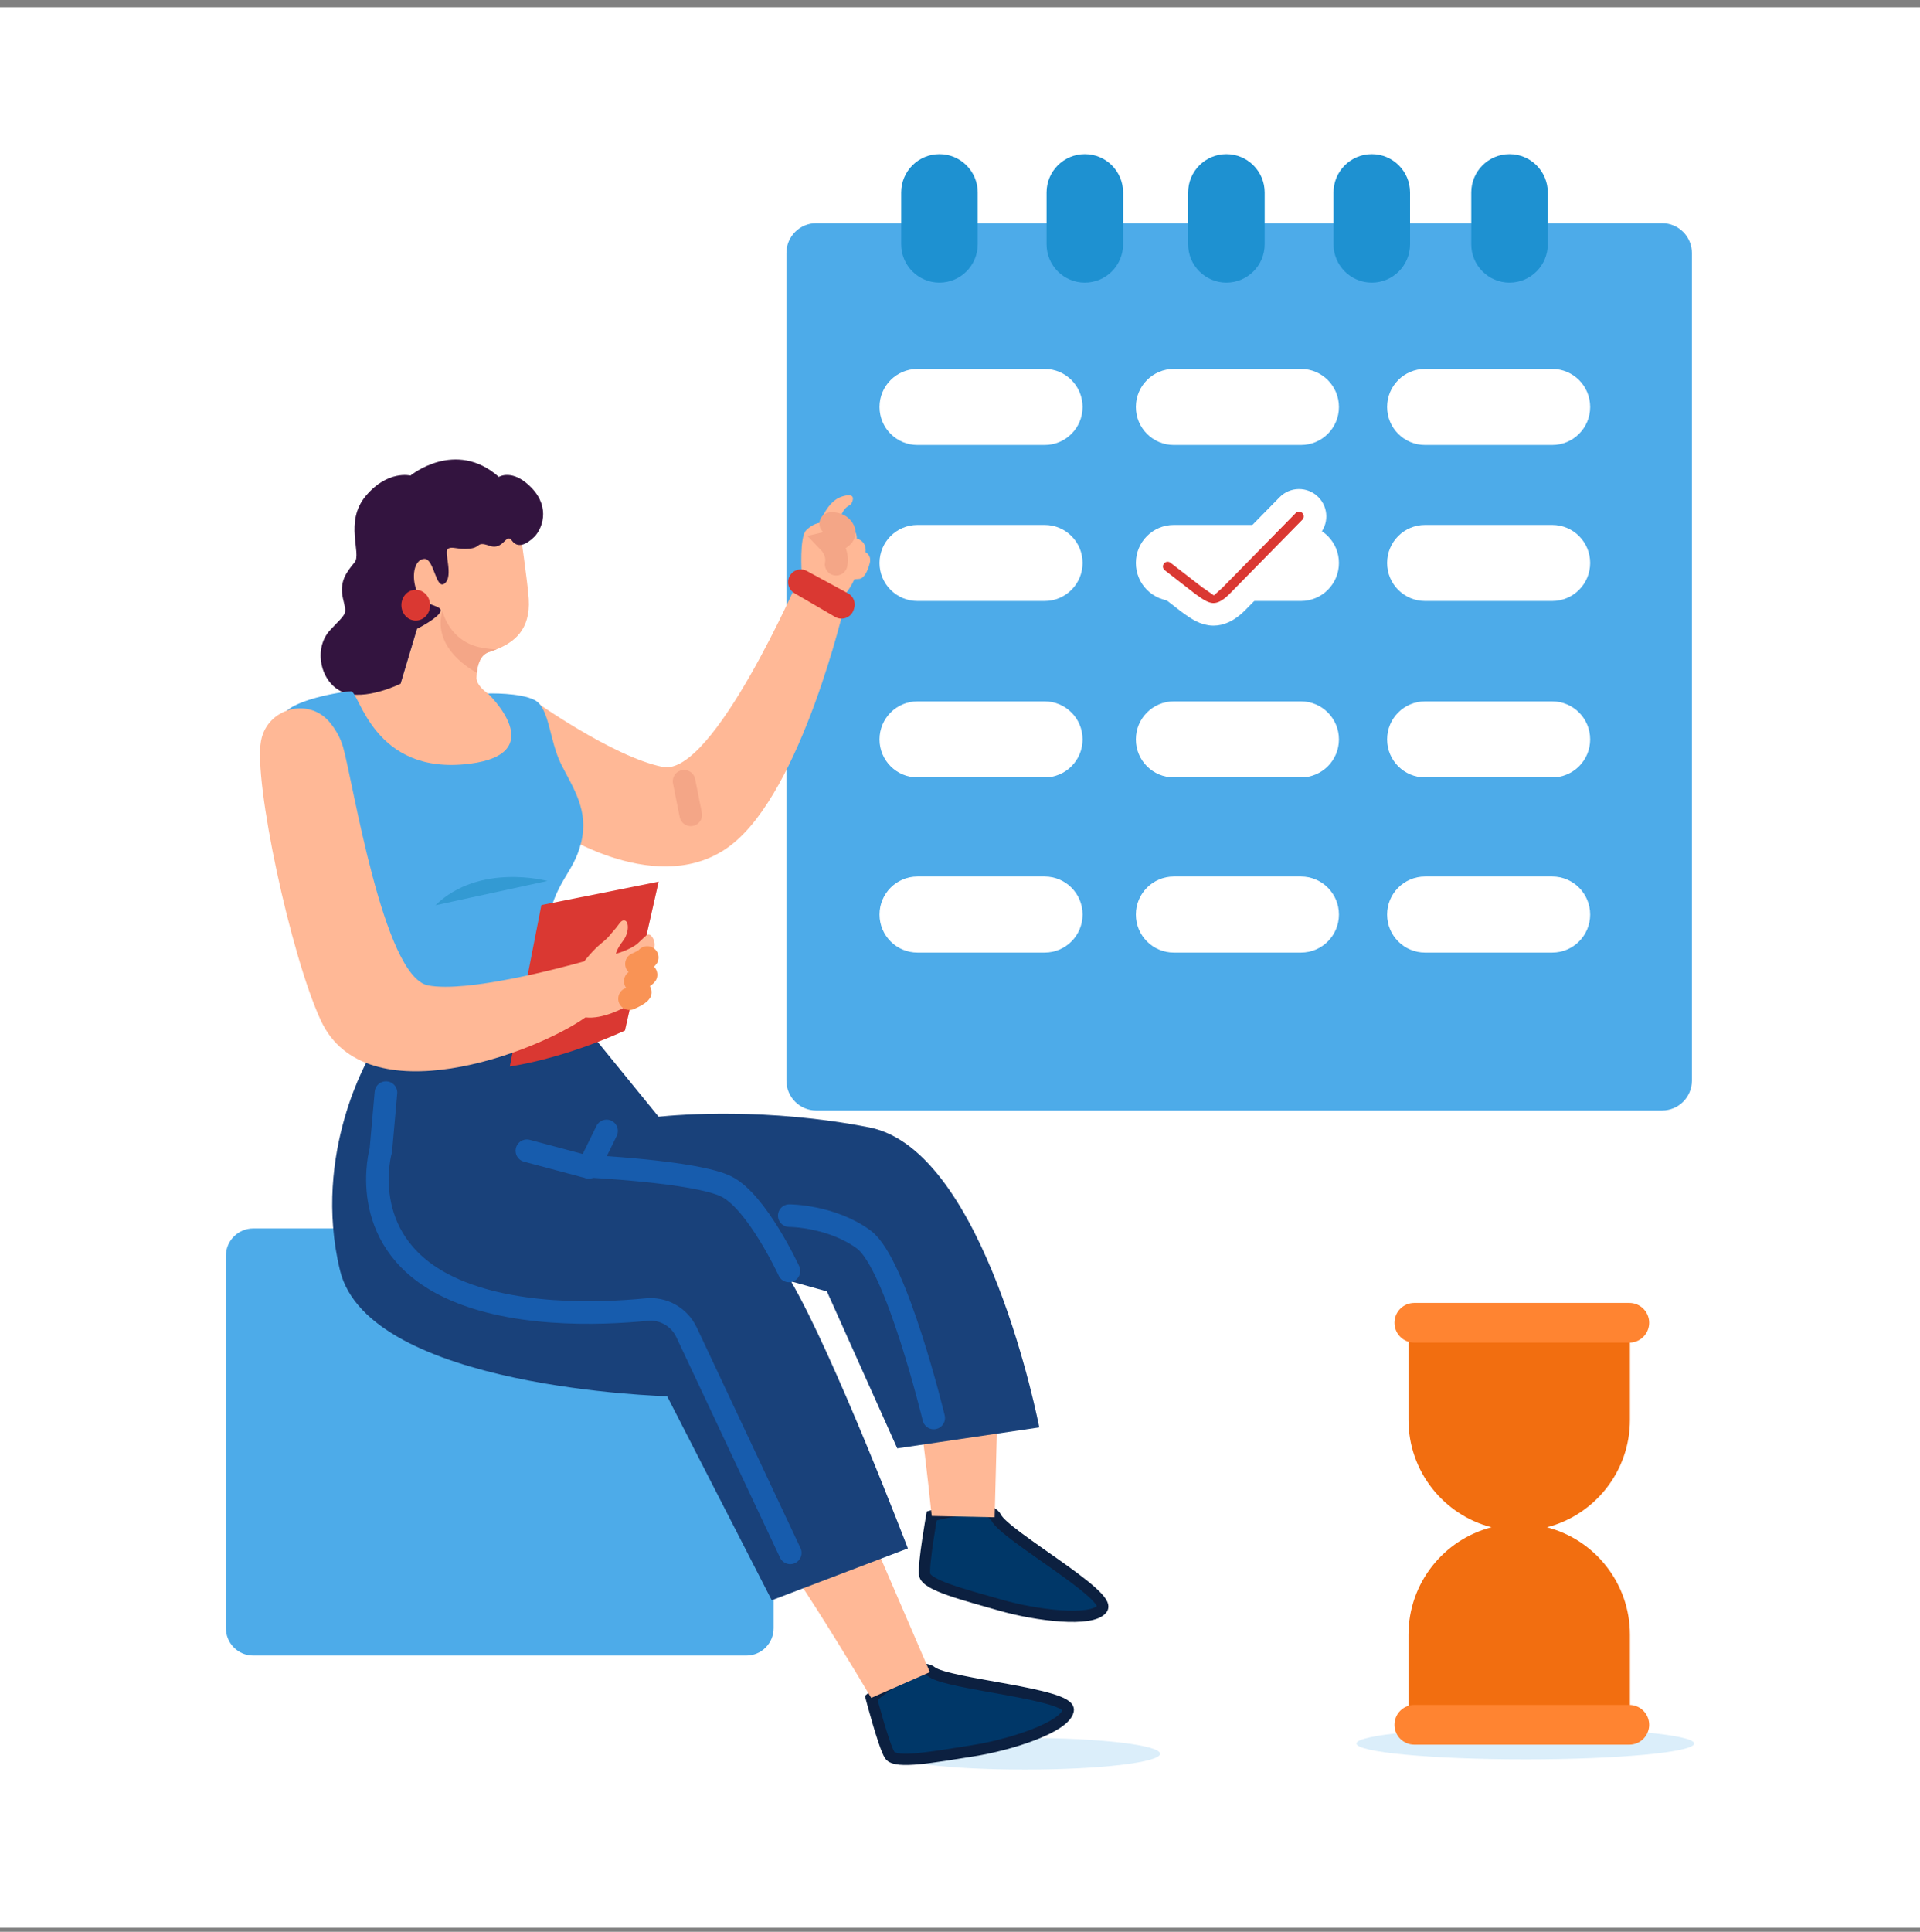 <svg width="170" height="171" viewBox="0 0 170 171" fill="none" xmlns="http://www.w3.org/2000/svg">
<rect x="0" y="0" width="170" height="171" fill="#808080" stroke="none"/>
<rect width="170" height="170" transform="translate(0 0.644)" fill="white"/>
<g clip-path="url(#clip0_8962_37242)">
<path d="M147.164 98.3H72.269C70.812 98.3 69.63 97.116 69.63 95.655V22.399C69.63 20.939 70.812 19.755 72.269 19.755H147.166C148.623 19.755 149.805 20.939 149.805 22.399V95.655C149.803 97.116 148.623 98.3 147.164 98.3Z" fill="#4DABE9"/>
<path d="M92.495 39.391H81.233C79.378 39.391 77.874 37.885 77.874 36.025C77.874 34.165 79.378 32.658 81.233 32.658H92.495C94.35 32.658 95.853 34.165 95.853 36.025C95.853 37.885 94.35 39.391 92.495 39.391Z" fill="white"/>
<path d="M115.192 39.391H103.931C102.075 39.391 100.572 37.885 100.572 36.025C100.572 34.165 102.075 32.658 103.931 32.658H115.192C117.048 32.658 118.551 34.165 118.551 36.025C118.551 37.885 117.048 39.391 115.192 39.391Z" fill="white"/>
<path d="M137.437 39.391H126.176C124.32 39.391 122.817 37.885 122.817 36.025C122.817 34.165 124.32 32.658 126.176 32.658H137.437C139.293 32.658 140.796 34.165 140.796 36.025C140.796 37.885 139.293 39.391 137.437 39.391Z" fill="white"/>
<path d="M92.495 53.199H81.233C79.378 53.199 77.874 51.692 77.874 49.832C77.874 47.973 79.378 46.466 81.233 46.466H92.495C94.35 46.466 95.853 47.973 95.853 49.832C95.853 51.692 94.35 53.199 92.495 53.199Z" fill="white"/>
<path d="M115.192 53.199H103.931C102.075 53.199 100.572 51.692 100.572 49.833C100.572 47.973 102.075 46.466 103.931 46.466H115.192C117.048 46.466 118.551 47.973 118.551 49.833C118.551 51.692 117.048 53.199 115.192 53.199Z" fill="white"/>
<path d="M137.437 53.199H126.176C124.32 53.199 122.817 51.692 122.817 49.832C122.817 47.973 124.32 46.466 126.176 46.466H137.437C139.293 46.466 140.796 47.973 140.796 49.832C140.796 51.692 139.293 53.199 137.437 53.199Z" fill="white"/>
<path d="M92.495 68.818H81.233C79.378 68.818 77.874 67.311 77.874 65.451C77.874 63.592 79.378 62.085 81.233 62.085H92.495C94.35 62.085 95.853 63.592 95.853 65.451C95.853 67.311 94.35 68.818 92.495 68.818Z" fill="white"/>
<path d="M115.192 68.817H103.931C102.075 68.817 100.572 67.311 100.572 65.451C100.572 63.591 102.075 62.084 103.931 62.084H115.192C117.048 62.084 118.551 63.591 118.551 65.451C118.551 67.311 117.048 68.817 115.192 68.817Z" fill="white"/>
<path d="M137.437 68.818H126.176C124.32 68.818 122.817 67.311 122.817 65.451C122.817 63.592 124.32 62.085 126.176 62.085H137.437C139.293 62.085 140.796 63.592 140.796 65.451C140.796 67.311 139.293 68.818 137.437 68.818Z" fill="white"/>
<path d="M92.495 84.323H81.233C79.378 84.323 77.874 82.816 77.874 80.957C77.874 79.097 79.378 77.59 81.233 77.59H92.495C94.35 77.59 95.853 79.097 95.853 80.957C95.853 82.814 94.35 84.323 92.495 84.323Z" fill="white"/>
<path d="M115.192 84.323H103.931C102.075 84.323 100.572 82.816 100.572 80.957C100.572 79.097 102.075 77.59 103.931 77.59H115.192C117.048 77.59 118.551 79.097 118.551 80.957C118.551 82.814 117.048 84.323 115.192 84.323Z" fill="white"/>
<path d="M137.437 84.323H126.176C124.32 84.323 122.817 82.816 122.817 80.957C122.817 79.097 124.32 77.59 126.176 77.59H137.437C139.293 77.59 140.796 79.097 140.796 80.957C140.796 82.814 139.293 84.323 137.437 84.323Z" fill="white"/>
<path d="M107.445 54.381C106.643 54.381 105.978 53.906 105.395 53.49L105.158 53.319L102.516 51.267C101.897 50.786 101.784 49.895 102.264 49.276C102.744 48.656 103.632 48.544 104.251 49.023L107.037 51.178C107.156 51.263 107.291 51.358 107.404 51.436C107.441 51.403 107.482 51.362 107.53 51.315L114.009 44.716C114.557 44.157 115.453 44.15 116.011 44.699C116.568 45.248 116.575 46.147 116.027 46.705L109.535 53.318C108.745 54.105 108.056 54.381 107.445 54.381Z" fill="#DA3832" stroke="white" stroke-width="2" stroke-miterlimit="10"/>
<path d="M83.18 25.018C81.31 25.018 79.791 23.498 79.791 21.622V17.04C79.791 15.165 81.308 13.644 83.18 13.644C85.05 13.644 86.569 15.164 86.569 17.04V21.624C86.567 23.498 85.05 25.018 83.18 25.018Z" fill="#1E91D1"/>
<path d="M96.053 25.018C94.182 25.018 92.664 23.498 92.664 21.622V17.04C92.664 15.165 94.181 13.644 96.053 13.644C97.923 13.644 99.441 15.164 99.441 17.04V21.624C99.439 23.498 97.923 25.018 96.053 25.018Z" fill="#1E91D1"/>
<path d="M108.587 25.018C106.717 25.018 105.199 23.498 105.199 21.622V17.04C105.199 15.165 106.715 13.644 108.587 13.644C110.457 13.644 111.976 15.164 111.976 17.04V21.624C111.976 23.498 110.459 25.018 108.587 25.018Z" fill="#1E91D1"/>
<path d="M121.46 25.018C119.59 25.018 118.071 23.498 118.071 21.622V17.04C118.071 15.165 119.588 13.644 121.46 13.644C123.33 13.644 124.848 15.164 124.848 17.04V21.624C124.848 23.498 123.332 25.018 121.46 25.018Z" fill="#1E91D1"/>
<path d="M133.656 25.018C131.785 25.018 130.267 23.498 130.267 21.622V17.04C130.267 15.165 131.784 13.644 133.656 13.644C135.526 13.644 137.044 15.164 137.044 17.04V21.624C137.042 23.498 135.526 25.018 133.656 25.018Z" fill="#1E91D1"/>
<path opacity="0.2" d="M135.052 155.738C143.308 155.738 150.001 155.111 150.001 154.337C150.001 153.563 143.308 152.936 135.052 152.936C126.797 152.936 120.104 153.563 120.104 154.337C120.104 155.111 126.797 155.738 135.052 155.738Z" fill="#4DABE9"/>
<path d="M144.318 125.677V117.194H124.708V125.677C124.708 130.256 127.831 134.103 132.059 135.194C127.831 136.285 124.708 140.132 124.708 144.711V153.194H144.318V144.711C144.318 140.132 141.195 136.285 136.967 135.194C141.195 134.103 144.318 130.256 144.318 125.677Z" fill="#F26E10"/>
<path d="M144.266 118.851H125.224C124.255 118.851 123.468 118.065 123.468 117.092C123.468 116.121 124.253 115.333 125.224 115.333H144.266C145.234 115.333 146.021 116.12 146.021 117.092C146.021 118.063 145.234 118.851 144.266 118.851Z" fill="#FF8431"/>
<path d="M144.266 154.437H125.224C124.255 154.437 123.468 153.65 123.468 152.678C123.468 151.707 124.253 150.918 125.224 150.918H144.266C145.234 150.918 146.021 151.705 146.021 152.678C146.021 153.648 145.234 154.437 144.266 154.437Z" fill="#FF8431"/>
<path opacity="0.2" d="M90.745 156.644C97.355 156.644 102.714 156.016 102.714 155.242C102.714 154.469 97.355 153.841 90.745 153.841C84.135 153.841 78.776 154.469 78.776 155.242C78.776 156.016 84.135 156.644 90.745 156.644Z" fill="#4DABE9"/>
<path d="M66.078 146.55H22.422C21.085 146.55 20 145.462 20 144.12V111.17C20 109.828 21.085 108.742 22.422 108.742H66.076C67.415 108.742 68.498 109.83 68.498 111.17V144.122C68.5 145.462 67.415 146.55 66.078 146.55Z" fill="#4DABE9"/>
<path d="M82.497 134.19C82.497 134.19 81.741 138.43 81.867 139.375C81.993 140.319 85.378 141.166 88.57 142.084C91.762 143.003 96.704 143.608 97.582 142.404C98.46 141.201 89.007 135.925 88.209 134.345C87.413 132.768 82.497 134.19 82.497 134.19Z" fill="#003768" stroke="#0C2040" stroke-miterlimit="10"/>
<path d="M80.957 121.878C80.957 121.878 81.676 126.319 82.496 134.192L88.068 134.308L88.392 121.787L80.957 121.878Z" fill="#FFB896"/>
<path d="M77.142 150.296C77.142 150.296 78.255 154.535 78.775 155.354C79.296 156.172 82.782 155.502 86.121 154.982C89.459 154.461 94.283 152.9 94.581 151.412C94.877 149.923 83.895 149.107 82.486 147.991C81.075 146.876 77.142 150.296 77.142 150.296Z" fill="#003768" stroke="#0C2040" stroke-miterlimit="10"/>
<path d="M70.462 139.587C70.462 139.587 73.023 143.38 77.141 150.297L82.335 148.016L77.289 136.315L70.462 139.587Z" fill="#FFB896"/>
<path d="M73.214 114.312L79.445 128.208L92.019 126.353C92.019 126.353 87.303 101.822 76.975 99.797C67.974 98.032 60.169 98.66 58.31 98.851L51.659 90.681L34.467 93.146L32.796 93.383C32.796 93.383 27.577 101.991 30.104 112.454C32.628 122.919 59.069 123.595 59.069 123.595L68.331 141.654L72.512 140.062L80.385 137.064C80.385 137.064 73.806 119.877 70.038 113.427L73.214 114.312Z" fill="#19417A"/>
<path d="M70.981 50.729C70.981 50.729 70.775 47.557 71.373 46.943C71.972 46.329 72.599 46.273 72.599 46.273C72.599 46.273 73.225 44.375 74.525 43.961C75.823 43.547 75.53 44.297 75.395 44.556C75.258 44.814 74.862 44.727 74.479 45.596C74.094 46.464 75.069 46.171 75.493 46.679C75.919 47.188 75.856 47.678 75.856 47.678C75.856 47.678 76.743 47.83 76.641 48.881C76.641 48.881 77.204 49.129 77.004 49.879C76.804 50.629 76.486 51.215 76.067 51.245C75.649 51.275 75.649 51.275 75.649 51.275C75.649 51.275 75.04 52.683 74.253 53.067C73.466 53.452 71.012 51.288 70.981 50.729Z" fill="#FFB896"/>
<path d="M47.111 61.899C47.111 61.899 54.225 67.003 58.686 67.89C63.147 68.777 70.835 50.983 70.835 50.983L74.805 53.481C74.805 53.481 71.012 69.991 64.707 74.823C58.404 79.656 49.344 73.615 49.344 73.615L47.111 61.899Z" fill="#FFB896"/>
<path d="M42.195 60.14C42.195 60.14 42.355 61.4 45.002 62.215C47.65 63.031 47.621 66.316 45.675 67.91C43.729 69.504 40.651 69.903 36.518 68.435C33.569 67.387 30.167 64.846 29.119 63.293C28.271 62.036 30.604 60.63 33.193 60.461C35.781 60.292 42.195 60.14 42.195 60.14Z" fill="#FFB896"/>
<path d="M43.976 57.473C43.739 57.567 43.502 57.649 43.272 57.727C42.578 57.961 42.304 58.725 42.219 59.553C42.1 60.737 42.378 62.04 42.378 62.04L35.471 60.52L36.927 55.663C36.927 55.663 35.223 48.336 35.288 46.546C35.353 44.751 43.159 40.169 46.018 46.759C46.018 46.759 46.725 51.547 46.814 53.021C46.985 55.778 45.479 56.868 43.976 57.473Z" fill="#FFB896"/>
<path d="M44.169 42.214C44.169 42.214 45.41 41.437 47.087 43.205C48.765 44.974 47.986 46.867 47.28 47.548C46.575 48.229 45.819 48.554 45.317 47.843C44.816 47.132 44.569 48.749 43.356 48.318C42.144 47.886 42.644 48.463 41.571 48.567C40.499 48.671 40.003 48.318 39.649 48.593C39.296 48.866 40.173 51.005 39.377 51.642C38.581 52.28 38.453 49.415 37.561 49.471C36.668 49.528 36.376 51.054 36.929 52.392C37.483 53.728 39.179 53.526 39.009 54.11C38.838 54.695 36.929 55.662 36.929 55.662L35.474 60.52C35.474 60.52 32.321 62.087 30.343 61.261C28.366 60.437 27.699 57.399 29.241 55.766C30.784 54.133 30.699 54.446 30.365 52.973C30.032 51.499 30.647 50.684 31.395 49.779C32.045 48.99 30.452 46.208 32.389 43.896C34.326 41.585 36.342 42.096 36.342 42.096C36.342 42.096 40.323 38.816 44.169 42.214Z" fill="#33143F"/>
<path d="M43.202 61.385C43.202 61.385 46.053 61.292 47.353 61.977C48.655 62.66 48.638 65.574 49.69 67.663C50.74 69.753 52.166 71.73 51.451 74.599C50.736 77.468 49.127 77.867 48.377 82.193C47.627 86.519 48.72 87.743 47.553 88.946C46.385 90.149 40.311 90.824 36.273 90.607C32.233 90.392 28.47 89.692 27.531 87.872C26.593 86.051 28.442 83.226 29.085 78.956C29.727 74.686 24.639 64.82 25.05 63.412C25.461 62.003 30.322 61.203 31.075 61.194C31.829 61.185 33.031 68.677 41.565 67.611C48.816 66.704 43.202 61.385 43.202 61.385Z" fill="#4DABE9"/>
<path d="M73.946 54.611L70.337 52.507C69.825 52.208 69.632 51.56 69.899 51.028C70.184 50.458 70.882 50.239 71.439 50.541L75.091 52.525C75.572 52.787 75.796 53.36 75.618 53.88L75.578 54.002C75.346 54.674 74.559 54.969 73.946 54.611Z" fill="#DA3832"/>
<path d="M58.32 78.043L55.337 91.22C55.337 91.22 50.395 93.573 45.14 94.406L47.934 80.118L58.32 78.043Z" fill="#DA3832"/>
<path d="M57.623 82.807C57.331 82.553 57.144 82.911 56.477 83.499C55.811 84.088 54.531 84.427 54.531 84.427C54.531 84.427 54.59 84.039 55.159 83.291C55.727 82.544 55.683 81.579 55.327 81.486C54.974 81.395 54.85 81.814 54.407 82.302C53.965 82.79 53.966 82.92 53.235 83.509C52.504 84.097 51.746 85.073 51.746 85.073C51.746 85.073 51.744 85.082 51.739 85.095C49.556 85.706 41.349 87.888 37.907 87.23C33.92 86.467 31.228 69.022 30.369 66.101C30.108 65.216 29.656 64.483 29.154 63.892C27.294 61.712 23.696 62.694 23.127 65.507C23.12 65.542 23.114 65.576 23.107 65.611C22.451 69.139 25.697 84.489 28.41 90.338C32.367 98.866 47.413 93.2 51.837 90.058C51.839 90.058 51.843 90.06 51.844 90.06C53.389 90.232 55.111 89.275 55.779 88.944C56.449 88.614 56.377 88.035 56.916 87.545C57.455 87.055 57.127 86.545 57.536 85.96C57.946 85.376 57.614 84.511 57.614 84.511C58.214 83.796 57.914 83.059 57.623 82.807Z" fill="#FFB896"/>
<path d="M35.539 53.587C35.548 54.34 36.126 54.942 36.829 54.932C37.533 54.923 38.094 54.305 38.083 53.552C38.074 52.798 37.496 52.197 36.792 52.206C36.09 52.215 35.529 52.833 35.539 53.587Z" fill="#DA3832"/>
<path d="M38.557 80.135L48.467 77.984C48.467 77.986 42.438 76.347 38.557 80.135Z" fill="#339AD3"/>
<path d="M42.62 57.327C43.155 57.425 43.605 57.469 43.977 57.473C43.74 57.568 43.503 57.649 43.273 57.727C42.579 57.961 42.305 58.726 42.22 59.553C41.14 58.956 38.322 57.072 39.172 54.049C39.17 54.049 39.733 56.79 42.62 57.327Z" fill="#F4A687"/>
<path d="M34.173 96.717L33.721 101.809C33.721 101.809 31.462 109.619 39.254 113.692C44.935 116.663 53.199 116.324 57.258 115.923C58.739 115.776 60.15 116.587 60.785 117.935L69.969 137.458" stroke="#175CAD" stroke-width="2" stroke-miterlimit="10" stroke-linecap="round"/>
<path d="M69.855 112.504C69.855 112.504 67.031 106.393 64.322 105.034C61.613 103.676 51.731 103.223 51.731 103.223L46.65 101.865" stroke="#175CAD" stroke-width="2" stroke-miterlimit="10" stroke-linecap="round"/>
<path d="M52.126 103.336L53.707 100.111" stroke="#175CAD" stroke-width="2" stroke-miterlimit="10" stroke-linecap="round"/>
<path d="M60.568 69.157L61.161 72.129" stroke="#F4A687" stroke-width="2" stroke-miterlimit="10" stroke-linecap="round"/>
<path d="M57.307 84.754C57.307 84.754 57.179 84.966 56.353 85.327" stroke="#F99355" stroke-width="2" stroke-miterlimit="10" stroke-linecap="round"/>
<path d="M57.202 86.283C57.202 86.283 57.074 86.495 56.248 86.856" stroke="#F99355" stroke-width="2" stroke-miterlimit="10" stroke-linecap="round"/>
<path d="M56.692 87.831C56.692 87.831 56.565 88.042 55.739 88.404" stroke="#F99355" stroke-width="2" stroke-miterlimit="10" stroke-linecap="round"/>
<path d="M73.553 46.351C73.553 46.351 74.372 46.238 74.711 46.945C75.049 47.652 73.44 48.019 73.44 48.019C73.44 48.019 74.259 48.867 74.033 49.944" stroke="#F4A687" stroke-width="2" stroke-miterlimit="10" stroke-linecap="round"/>
<path d="M69.882 107.609C69.882 107.609 73.608 107.609 76.489 109.73C79.368 111.851 82.672 125.518 82.672 125.518" stroke="#175CAD" stroke-width="2" stroke-miterlimit="10" stroke-linecap="round"/>
</g>
<defs>
<clipPath id="clip0_8962_37242">
<rect width="130" height="143" fill="white" transform="translate(20 13.644)"/>
</clipPath>
</defs>
</svg>
